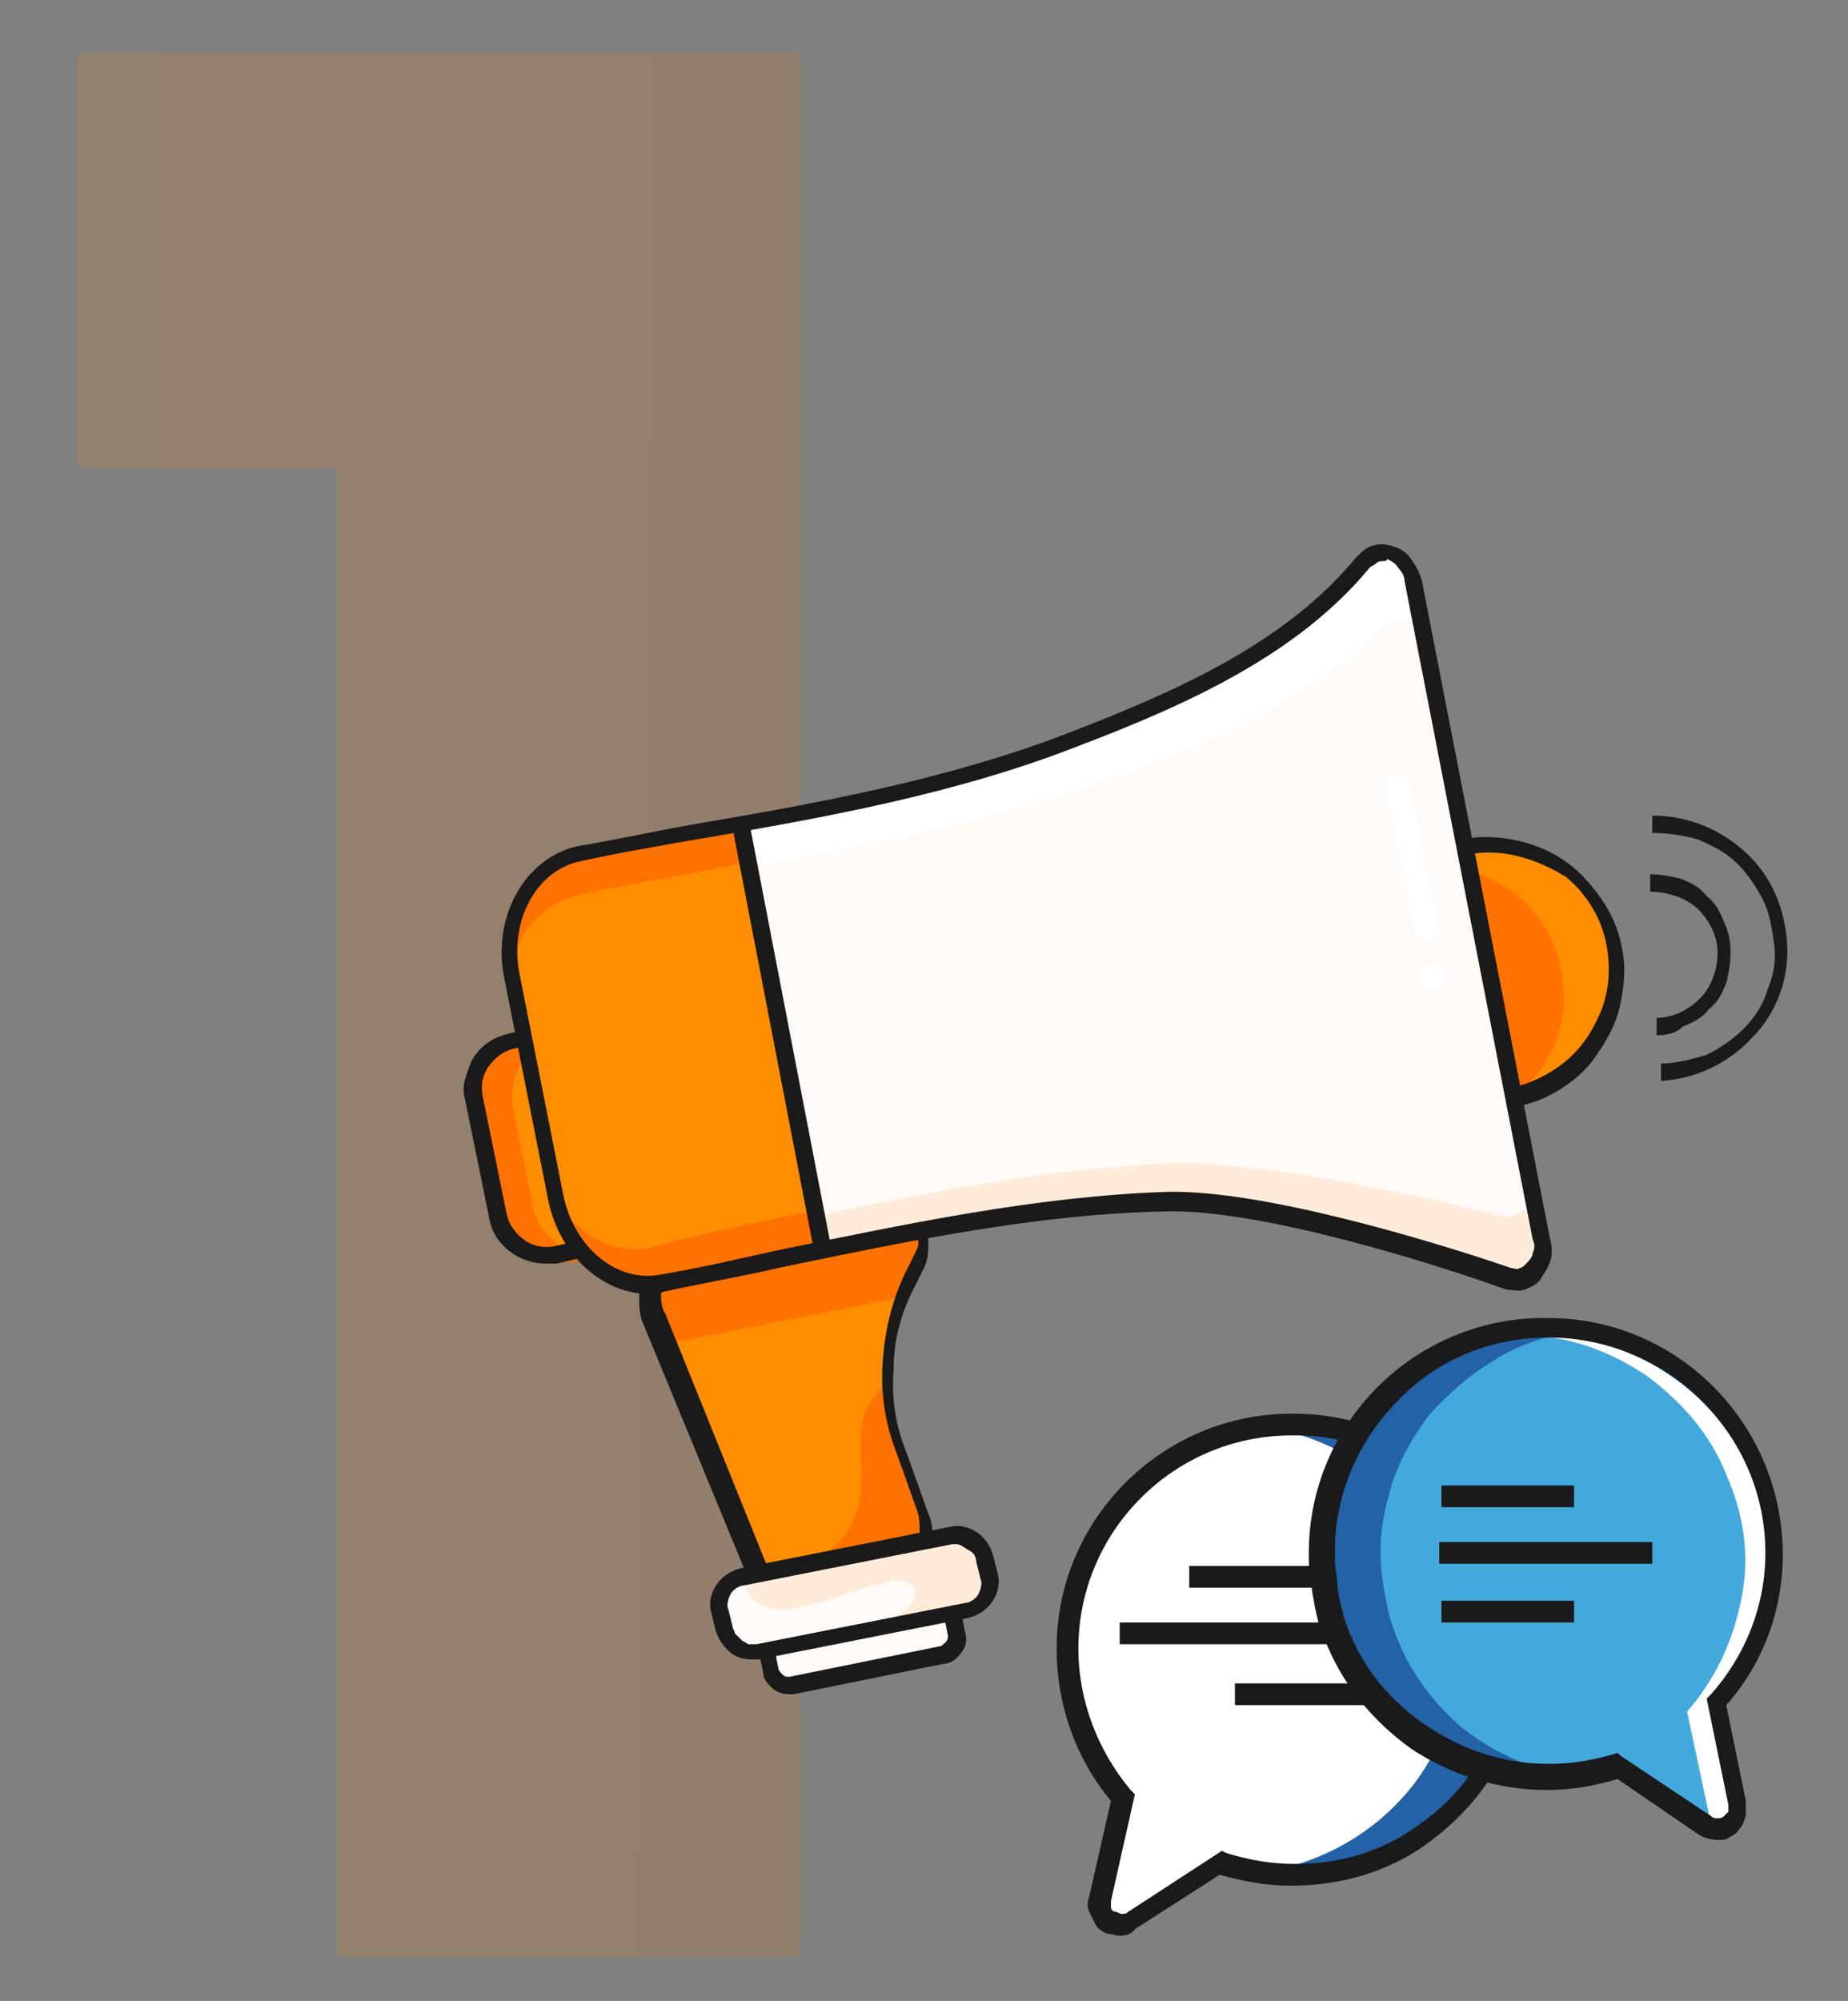 <?xml version="1.0" encoding="utf-8"?>
<!-- Generator: Adobe Illustrator 27.0.1, SVG Export Plug-In . SVG Version: 6.00 Build 0)  -->
<svg version="1.1" id="Calque_1" xmlns="http://www.w3.org/2000/svg" xmlns:xlink="http://www.w3.org/1999/xlink" x="0px" y="0px"
	 viewBox="0 0 85 92" style="enable-background:new 0 0 85 92;" xml:space="preserve">
<rect x="0" y="0" width="85" height="92" fill="#808080" stroke="none"/>
<style type="text/css">
	.st0{opacity:0.15;fill:url(#SVGID_1_);enable-background:new    ;}
	.st1{fill:#FFFAF5;}
	.st2{fill:#1A1A1A;}
	.st3{fill:#FF8D00;}
	.st4{fill:#FF7100;}
	.st5{fill:#FFEBD9;}
	.st6{fill:#FFFFFF;}
	.st7{fill:#2362A7;}
	.st8{fill:#43A9DD;}
</style>
<linearGradient id="SVGID_1_" gradientUnits="userSpaceOnUse" x1="-0.394" y1="52.038" x2="47.211" y2="51.612" gradientTransform="matrix(1 0 0 -1 0 98)">
	<stop  offset="0" style="stop-color:#FF8D00"/>
	<stop  offset="1" style="stop-color:#FF7100"/>
</linearGradient>
<path class="st0" d="M3.6,21.5V2.4h33.2V90H15.5V21.5H3.6z"/>
<path class="st1" d="M42.9,74L36,75.3c-0.5,0.1-0.8,0.5-0.7,1l0.1,0.5c0.1,0.5,0.5,0.8,1,0.7l6.9-1.4c0.5-0.1,0.8-0.5,0.7-1L44,74.6
	C43.9,74.2,43.4,73.9,42.9,74z"/>
<path class="st2" d="M36.3,77.9c-0.3,0-0.6-0.1-0.8-0.3c-0.2-0.2-0.4-0.4-0.4-0.7l-0.1-0.5c-0.1-0.3,0-0.7,0.2-0.9
	c0.2-0.3,0.5-0.5,0.8-0.5l6.9-1.4c0.3-0.1,0.7,0,0.9,0.2c0.3,0.2,0.5,0.5,0.5,0.8l0.1,0.5c0.1,0.3,0,0.7-0.2,0.9
	c-0.2,0.3-0.5,0.5-0.8,0.5l-6.9,1.4C36.4,77.9,36.3,77.9,36.3,77.9z M43.1,74.3C43.1,74.3,43.1,74.3,43.1,74.3l-7,1.4
	c-0.1,0-0.2,0.1-0.3,0.2c-0.1,0.1-0.1,0.2-0.1,0.3l0.1,0.5c0,0.1,0.1,0.2,0.2,0.3c0.1,0.1,0.2,0.1,0.3,0.1l6.9-1.4
	c0.1,0,0.2-0.1,0.3-0.2c0.1-0.1,0.1-0.2,0.1-0.3l-0.1-0.5c0-0.1-0.1-0.2-0.2-0.3C43.3,74.4,43.2,74.3,43.1,74.3L43.1,74.3z"/>
<path class="st3" d="M69.4,50.3c3.2-0.6,5.3-3.7,4.6-6.9c-0.6-3.2-3.7-5.3-6.9-4.6c-3.2,0.6-5.3,3.7-4.6,6.9
	C63.2,48.9,66.3,50.9,69.4,50.3z"/>
<path class="st4" d="M67.2,51.5c3.2-0.6,5.3-3.7,4.6-6.9c-0.6-3.2-3.7-5.3-6.9-4.6c-3.2,0.6-5.3,3.7-4.6,6.9
	C60.9,50,64,52.1,67.2,51.5z"/>
<path class="st3" d="M38,74.1l2.5-0.5c0.4-0.1,0.8-0.2,1.1-0.5c0.3-0.2,0.6-0.5,0.8-0.9c0.2-0.4,0.3-0.7,0.3-1.1
	c0-0.4,0-0.8-0.2-1.2l-1-2.8c-0.5-1.3-0.7-2.6-0.6-3.9c0.1-1.3,0.4-2.6,1-3.8l0.5-1c0.1-0.3,0.2-0.6,0.2-1c0-0.3-0.2-0.6-0.4-0.9
	c-0.2-0.3-0.5-0.5-0.8-0.6c-0.3-0.1-0.7-0.1-1-0.1l-8.2,1.6c-0.4,0.1-0.7,0.2-1.1,0.5c-0.3,0.2-0.6,0.5-0.8,0.9
	c-0.2,0.3-0.3,0.7-0.3,1.1c0,0.4,0,0.8,0.2,1.1l4.6,11.4c0.2,0.6,0.7,1.1,1.3,1.4C36.7,74.1,37.3,74.2,38,74.1z"/>
<path class="st4" d="M40.4,73.2l-2.5,0.5c-0.6,0.1-1.3,0-1.9-0.3c-0.6-0.3-1-0.8-1.3-1.4l0-0.1c0.6,0.2,1.3,0.2,2,0.1
	c0.7-0.2,1.3-0.5,1.8-1s0.8-1.1,1-1.8c0.3-1.4-0.2-3,0.3-4.3c0.2-0.5,0.6-0.9,1-1.3c0,1.1,0.2,2.2,0.6,3.2l1,2.8
	c0.1,0.4,0.2,0.8,0.2,1.2s-0.2,0.8-0.3,1.1c-0.2,0.4-0.5,0.7-0.8,0.9S40.8,73.2,40.4,73.2z"/>
<path class="st4" d="M41.7,59.6l-11.1,2.2c-0.2-1.4-1.1-2.6,0.4-2.9l10.9-2.1C43.2,56.4,42.1,58.4,41.7,59.6z"/>
<path class="st3" d="M25.1,47.4l-1.3,0.3c-1.2,0.2-2,1.4-1.8,2.7l1.1,5.4c0.2,1.2,1.4,2,2.7,1.8l1.3-0.3c1.2-0.2,2-1.4,1.8-2.7
	l-1.1-5.4C27.5,47.9,26.3,47.1,25.1,47.4z"/>
<path class="st4" d="M27.3,57.8c-0.2,0.1-0.3,0.1-0.5,0.1L26.5,58c-0.8,0.1-1.6,0-2.2-0.4c-0.6-0.4-1.1-1.1-1.2-1.9l-1.1-4.9
	c-0.3-1.6,1-2.6,2.6-2.9l0.3-0.1c0.2,0,0.3,0,0.5-0.1c-0.6,0.2-1.2,0.7-1.5,1.3c-0.3,0.6-0.4,1.3-0.3,2l0.9,4.4
	c0.1,0.7,0.5,1.3,1,1.7S26.6,57.8,27.3,57.8z"/>
<path class="st2" d="M37.3,74.2c-0.6,0-1.2-0.2-1.8-0.5c-0.5-0.4-0.9-0.9-1.2-1.4l-4.7-11.4c-0.2-0.4-0.2-0.9-0.2-1.3
	c0-0.4,0.1-0.9,0.4-1.3c0.2-0.4,0.5-0.7,0.9-1c0.4-0.3,0.8-0.4,1.2-0.5l8.2-1.6c0.4-0.1,0.8,0,1.2,0.1c0.4,0.1,0.7,0.4,1,0.7
	c0.2,0.3,0.4,0.7,0.4,1.1c0,0.4,0,0.8-0.2,1.2l-0.5,1c-0.6,1.2-0.9,2.4-0.9,3.7c-0.1,1.3,0.1,2.6,0.6,3.8l1,2.8
	c0.2,0.4,0.2,0.9,0.2,1.4c0,0.5-0.2,0.9-0.4,1.3c-0.2,0.4-0.5,0.8-0.9,1c-0.4,0.3-0.8,0.5-1.3,0.5L38,74.1
	C37.8,74.2,37.6,74.2,37.3,74.2z M40.7,55.8c-0.1,0-0.2,0-0.3,0l-8.2,1.6c-0.3,0.1-0.6,0.2-0.9,0.4c-0.3,0.2-0.5,0.4-0.6,0.7
	c-0.2,0.3-0.2,0.6-0.3,0.9c0,0.3,0,0.7,0.2,1l4.6,11.4c0.2,0.5,0.6,0.9,1.1,1.2c0.5,0.3,1,0.3,1.6,0.2l2.5-0.5
	c0.3-0.1,0.7-0.2,0.9-0.4c0.3-0.2,0.5-0.5,0.7-0.8c0.2-0.3,0.3-0.6,0.3-1c0-0.3,0-0.7-0.1-1l-1-2.8c-0.5-1.3-0.7-2.7-0.6-4.1
	c0.1-1.4,0.4-2.7,1-4l0.5-1c0.1-0.2,0.2-0.4,0.1-0.7c0-0.2-0.1-0.5-0.2-0.7c-0.1-0.2-0.3-0.4-0.5-0.5C41.1,55.9,40.9,55.8,40.7,55.8
	z"/>
<path class="st2" d="M25.1,58.1c-0.6,0-1.2-0.2-1.7-0.6c-0.5-0.4-0.8-0.9-0.9-1.5l-1.1-5.4c-0.1-0.3-0.1-0.7,0-1
	c0.1-0.3,0.2-0.7,0.4-1c0.2-0.3,0.4-0.5,0.7-0.7c0.3-0.2,0.6-0.3,1-0.4l1.3-0.3c0.3-0.1,0.7-0.1,1,0c0.3,0.1,0.7,0.2,1,0.4
	c0.3,0.2,0.5,0.4,0.7,0.7c0.2,0.3,0.3,0.6,0.4,1l1.1,5.4c0.1,0.3,0.1,0.7,0,1c-0.1,0.3-0.2,0.7-0.4,1c-0.2,0.3-0.4,0.5-0.7,0.7
	c-0.3,0.2-0.6,0.3-1,0.4l-1.3,0.3C25.5,58.1,25.3,58.1,25.1,58.1z M25.4,47.9c-0.1,0-0.2,0-0.4,0l-1.3,0.3c-0.5,0.1-0.9,0.4-1.2,0.8
	c-0.3,0.4-0.4,0.9-0.3,1.4l1.1,5.4c0.1,0.5,0.4,0.9,0.8,1.2c0.4,0.3,0.9,0.4,1.4,0.3l1.3-0.3c0.5-0.1,0.9-0.4,1.2-0.8
	c0.3-0.4,0.4-0.9,0.3-1.4l-1.1-5.4c-0.1-0.4-0.3-0.8-0.6-1.1C26.2,48.1,25.8,47.9,25.4,47.9z"/>
<path class="st2" d="M68.5,51c-1.2,0-2.4-0.3-3.4-1c-1-0.6-1.8-1.5-2.3-2.6c-0.5-1.1-0.7-2.3-0.6-3.4c0.1-1.2,0.6-2.3,1.4-3.2
	c0.8-0.9,1.8-1.6,2.9-2c1.1-0.4,2.3-0.4,3.5-0.1c1.2,0.3,2.2,0.9,3,1.8c0.8,0.9,1.4,1.9,1.6,3.1c0.2,0.9,0.1,1.8-0.1,2.7
	c-0.2,0.9-0.7,1.7-1.2,2.4S72,50,71.2,50.4C70.4,50.8,69.4,51,68.5,51z M68.5,39.2c-1.1,0-2.2,0.3-3.2,1c-0.9,0.6-1.6,1.6-2,2.6
	c-0.4,1.1-0.4,2.2-0.1,3.3c0.3,1.1,0.9,2.1,1.8,2.8c0.9,0.7,1.9,1.1,3.1,1.2c1.1,0.1,2.2-0.2,3.2-0.8c1-0.6,1.7-1.4,2.2-2.5
	c0.5-1,0.6-2.2,0.4-3.3c-0.2-1.2-0.9-2.4-1.9-3.2C71,39.7,69.8,39.2,68.5,39.2z"/>
<path class="st2" d="M76.2,47.6l0-0.8c0.8,0,1.5-0.4,2-0.9s0.8-1.3,0.8-2.1c0-0.8-0.4-1.5-0.9-2S76.7,41,75.9,41l0-0.8
	c0.5,0,1,0.1,1.4,0.2c0.5,0.2,0.9,0.4,1.2,0.8c0.4,0.3,0.6,0.7,0.8,1.2c0.2,0.4,0.3,0.9,0.3,1.4c0,0.5-0.1,1-0.2,1.4
	c-0.2,0.5-0.4,0.9-0.8,1.2c-0.3,0.4-0.7,0.6-1.2,0.8C77.1,47.5,76.7,47.6,76.2,47.6z"/>
<path class="st2" d="M76.4,49.7l0-0.8c0.7,0,1.4-0.2,2.1-0.4c0.6-0.3,1.2-0.7,1.7-1.2c0.5-0.5,0.9-1.1,1.1-1.8
	c0.3-0.7,0.4-1.4,0.3-2.1s-0.2-1.4-0.5-2c-0.3-0.6-0.7-1.2-1.2-1.7s-1.1-0.8-1.8-1.1c-0.7-0.2-1.4-0.3-2.1-0.3l0-0.8
	c1.6,0,3.1,0.6,4.3,1.7c1.2,1.1,1.8,2.6,1.9,4.2c0.1,1.6-0.5,3.2-1.6,4.3C79.5,48.9,78,49.6,76.4,49.7z"/>
<path class="st1" d="M71,56.5c0.2,1.1-0.6,2-1.6,1.7c-3.7-1.2-11.4-3.4-15.6-3.3c-7.9,0.2-15.5,2.2-23.2,3.7c-2.2,0.4-4.5-1.4-5-4
	l-1-5l-1-5c-0.5-2.6,0.9-5.1,3.1-5.6c7.7-1.5,15.5-2.5,22.9-5.3c4.5-1.7,9.8-4,13.2-8c0.7-0.9,2-0.4,2.2,0.8L71,56.5z"/>
<path class="st5" d="M70.5,54.4l0.3,1.7c0.2,0.9-0.4,2.8-1.3,2.6C65.9,57.8,58,55,53.8,55.2c-7.9,0.4-15.5,2.4-23.2,3.9
	c-1.1,0.2-2.2,0-3.1-0.6c-0.9-0.6-1.5-1.6-1.7-2.6l-0.3-1.7c0.2,1.1,0.8,2,1.7,2.6c0.9,0.6,2,0.8,3.1,0.6c7.7-1.5,15.3-3.5,23.2-3.9
	c4.2-0.2,11.9,1.5,15.5,2.4c0.2,0.1,0.4,0.1,0.6,0c0.2-0.1,0.4-0.2,0.6-0.3c0.2-0.2,0.3-0.3,0.3-0.5S70.6,54.7,70.5,54.4z"/>
<path class="st6" d="M65.4,27.8l0.3,1.7c0-0.2-0.2-0.4-0.3-0.6s-0.4-0.3-0.6-0.4c-0.2-0.1-0.5-0.1-0.7,0c-0.2,0.1-0.4,0.2-0.6,0.4
	c-3.5,3.6-8.8,5.7-13.4,7.2c-7.4,2.6-15.2,3.6-22.9,5.1c-1.1,0.2-2,0.8-2.6,1.8c-0.6,0.9-0.8,2-0.6,3.1l-0.3-1.7
	c-0.2-1.1,0-2.2,0.6-3.1c0.6-0.9,1.6-1.5,2.6-1.8c7.7-1.5,15.5-2.5,22.9-5.2c4.5-1.6,10.1-5,13.6-8.6C64.2,25.1,65.2,26.8,65.4,27.8
	z"/>
<path class="st6" d="M64.5,35.6l-0.6,0.1c-0.1,0-0.2,0.2-0.2,0.3l1.4,7c0,0.1,0.2,0.2,0.3,0.2l0.6-0.1c0.1,0,0.2-0.2,0.2-0.3l-1.4-7
	C64.8,35.7,64.6,35.6,64.5,35.6z"/>
<path class="st6" d="M66.1,44.3l-0.6,0.1c-0.1,0-0.2,0.2-0.2,0.3l0.1,0.6c0,0.1,0.2,0.2,0.3,0.2l0.6-0.1c0.1,0,0.2-0.2,0.2-0.3
	l-0.1-0.6C66.3,44.4,66.2,44.3,66.1,44.3z"/>
<path class="st3" d="M27.9,38.9c-0.3,0.1-0.7,0.1-1,0.2c-2,0.4-3.3,2.5-3.2,4.9l0,0.2l0.5,2.7l0.6,3.1l0.6,3.1l0.6,2.9H26
	c0.7,1.9,2.2,3.2,3.9,3.3c0.3,0,0.6,0,0.9,0c0.3-0.1,0.7-0.1,1-0.2c2-0.4,4-0.8,6-1.3l-3.9-19.9C31.9,38.2,29.9,38.6,27.9,38.9z"/>
<path class="st4" d="M33.8,38l0.3,1.7c-2.4,0.5-4.9,0.9-7.3,1.4c-0.8,0.2-1.5,0.5-2.1,1.1c-0.6,0.6-1,1.3-1.1,2.1l-0.1-0.6l0-0.2
	c0-1,0.3-1.9,0.9-2.7c0.6-0.8,1.4-1.3,2.4-1.5h0l1-0.2l1.3-0.2l1.3-0.2l1.8-0.3C32.8,38.2,33.3,38.1,33.8,38z"/>
<path class="st4" d="M37.3,55.7l0.3,1.7c-2.1,0.4-4.2,0.9-6.3,1.3l-0.7,0.1c-0.3,0-0.6,0.1-0.8,0.1c-0.1,0-0.2,0-0.4,0
	c-0.7-0.1-1.5-0.4-2-0.8c-0.6-0.5-1.1-1.1-1.3-1.8h-0.1v0c0.1,0,0.2-0.1,0.4-0.1c0.4,0.4,1,0.8,1.5,1c0.6,0.2,1.2,0.3,1.8,0.2
	c0.1,0,0.2,0,0.4-0.1C32.4,56.7,34.8,56.2,37.3,55.7z"/>
<path class="st2" d="M29.9,59.5c-2.2,0-4.2-1.8-4.7-4.4l-2-10.1c-0.6-2.9,1-5.6,3.4-6.1c1.8-0.3,3.6-0.7,5.3-1
	c5.9-1,11.9-2.1,17.5-4.3c4.9-1.9,9.8-4.1,13-8c0.2-0.2,0.4-0.4,0.7-0.5c0.3-0.1,0.6-0.1,0.9,0c0.4,0.1,0.7,0.3,0.9,0.6
	c0.2,0.3,0.4,0.6,0.5,1l5.9,30.3c0.1,0.3,0.1,0.7,0,1c-0.1,0.3-0.3,0.6-0.5,0.9c-0.2,0.2-0.4,0.3-0.7,0.4c-0.3,0.1-0.5,0-0.8,0
	C66,58.1,58,55.6,53.7,55.7c-6,0.1-12.1,1.4-17.9,2.6c-1.7,0.4-3.5,0.7-5.3,1.1C30.3,59.5,30.1,59.5,29.9,59.5z M63.6,25.8
	c-0.1,0-0.2,0-0.3,0.1c-0.1,0.1-0.2,0.1-0.3,0.2c-3.3,4-8.4,6.3-13.4,8.2C44,36.5,37.9,37.6,32,38.6c-1.7,0.3-3.5,0.6-5.3,1
	c-2,0.4-3.3,2.7-2.8,5.2l2,10.1c0.5,2.5,2.5,4.1,4.5,3.7c1.8-0.3,3.5-0.7,5.3-1.1c5.9-1.2,11.9-2.5,18-2.7
	c4.2-0.1,11.7,2.1,15.8,3.5c0.1,0,0.3,0.1,0.4,0c0.1,0,0.2-0.1,0.3-0.2c0.1-0.1,0.3-0.3,0.3-0.5c0.1-0.2,0.1-0.4,0-0.6l-5.9-30.3
	c0-0.2-0.1-0.4-0.3-0.6c-0.1-0.2-0.3-0.3-0.5-0.4C63.8,25.8,63.7,25.8,63.6,25.8z"/>
<path class="st2" d="M33.7,38.1l0.8-0.1l3.7,19.2l-0.8,0.1L33.7,38.1z"/>
<path class="st1" d="M43.8,70.6l-9.6,1.9c-0.7,0.1-1.2,0.8-1,1.6l0.2,0.8c0.1,0.7,0.8,1.2,1.6,1l9.6-1.9c0.7-0.1,1.2-0.8,1-1.6
	l-0.2-0.8C45.2,71,44.5,70.5,43.8,70.6z"/>
<path class="st5" d="M45.3,72.3c0.1,0.4,0,0.9-0.3,1.3c-0.3,0.4-0.6,0.6-1.1,0.7l-4.1,0.8c0.1-0.1,0.3-0.1,0.4-0.2
	c0.5-0.3,2.3-1.1,1.8-1.9c-0.2-0.3-0.6-0.4-1-0.3c-1.6,0.3-3,1-4.6,1.3C35.8,74,35,74,34.6,73.5c-0.2-0.2-0.3-0.5-0.3-0.8
	c0.1,0,0.1,0,0.2-0.1l8.8-1.7c0.4-0.1,0.9,0,1.3,0.3C44.9,71.4,45.2,71.8,45.3,72.3z"/>
<path class="st2" d="M34.6,76.3c-0.4,0-0.8-0.1-1.1-0.4c-0.3-0.3-0.5-0.6-0.6-1l-0.2-0.8c-0.1-0.4,0-0.9,0.3-1.3
	c0.3-0.4,0.7-0.6,1.1-0.7l9.6-1.9c0.4-0.1,0.9,0,1.3,0.3c0.4,0.3,0.6,0.7,0.7,1.1l0.2,0.8c0.1,0.4,0,0.9-0.3,1.3
	c-0.3,0.4-0.7,0.6-1.1,0.7l-9.6,1.9C34.8,76.3,34.7,76.3,34.6,76.3z M44,71c-0.1,0-0.1,0-0.2,0l-9.6,1.9c-0.2,0-0.5,0.2-0.6,0.4
	c-0.1,0.2-0.2,0.5-0.1,0.7l0.2,0.8c0,0.1,0.1,0.2,0.1,0.3c0.1,0.1,0.2,0.2,0.3,0.3c0.1,0.1,0.2,0.1,0.3,0.2c0.1,0,0.2,0,0.4,0
	l9.6-1.9c0.2,0,0.5-0.2,0.6-0.4c0.1-0.2,0.2-0.5,0.1-0.7l-0.2-0.8c0-0.2-0.1-0.4-0.3-0.5S44.2,71,44,71L44,71z"/>
<path class="st6" d="M70,75.9c0,0.4,0,0.9-0.1,1.3c-0.1,0.6-0.2,1.3-0.4,1.9l0,0c-0.7,2.1-2,3.9-3.8,5.1s-3.9,2-6.1,2h-0.1h0
	c-1.1,0-2.2-0.2-3.2-0.5l-4,2.7c-0.2,0.1-0.4,0.2-0.5,0.2c-0.2,0-0.4-0.1-0.5-0.2c-0.2-0.1-0.3-0.3-0.4-0.4c-0.1-0.2-0.1-0.4,0-0.6
	l1-4.6c-1.3-1.5-2.2-3.3-2.5-5.3c-0.3-2,0-4,0.8-5.8c0.8-1.8,2.1-3.3,3.8-4.4c1.7-1.1,3.6-1.6,5.6-1.6h0h0.1c1.4,0,2.7,0.3,4,0.8
	c1.3,0.5,2.4,1.3,3.4,2.2c1,1,1.7,2.1,2.2,3.4C69.8,73.2,70,74.5,70,75.9z"/>
<path class="st7" d="M59.3,65.5c-0.4,0-0.9,0-1.3,0.1c2.5,0.3,4.8,1.5,6.5,3.4c1.7,1.9,2.6,4.3,2.6,6.8c0,0.4,0,0.9-0.1,1.3
	c-0.1,0.6-0.2,1.3-0.4,1.9l0,0c-0.6,1.9-1.7,3.5-3.3,4.8c-1.5,1.2-3.3,2-5.3,2.3c2.4,0.3,4.8-0.2,6.8-1.5c2-1.3,3.5-3.2,4.3-5.5l0,0
	c0.2-0.6,0.3-1.3,0.4-1.9c0.2-1.5,0.1-2.9-0.4-4.3C68.7,71.4,68,70.1,67,69c-1-1.1-2.2-2-3.5-2.6C62.2,65.8,60.7,65.5,59.3,65.5z"/>
<path class="st2" d="M51.5,89c-0.2,0-0.4-0.1-0.6-0.1c-0.2-0.1-0.4-0.2-0.5-0.4c-0.1-0.2-0.2-0.4-0.3-0.6c-0.1-0.2-0.1-0.4,0-0.7
	l1-4.4c-1.6-1.9-2.5-4.4-2.5-7c0-6,4.9-10.8,10.8-10.8h0.1c6,0,10.8,4.9,10.8,10.8c0,0.5,0,0.9-0.1,1.4c-0.1,0.7-0.2,1.3-0.4,2
	l-0.1,0.5l-0.1,0c-0.8,2.1-2.2,3.8-4,5.1c-1.8,1.3-4,1.9-6.2,1.9h-0.1h0c-1.1,0-2.1-0.2-3.2-0.5l-3.9,2.5C52.1,88.9,51.8,89,51.5,89
	z M59.4,66c-5.4,0-9.8,4.4-9.8,9.8c0,2.4,0.9,4.7,2.4,6.5l0.2,0.2l-1.1,4.9c0,0.1,0,0.2,0,0.3c0,0.1,0.1,0.2,0.2,0.2
	s0.2,0.1,0.3,0.1c0.1,0,0.2,0,0.3-0.1l4.3-2.8l0.2,0.1c1,0.3,2,0.5,3.1,0.5h0.1h0c2.1,0,4.1-0.6,5.8-1.9c1.7-1.2,2.9-2.9,3.6-4.9
	l0.1-0.4l0,0c0.1-0.4,0.2-0.9,0.2-1.4v0c0.1-0.4,0.1-0.8,0.1-1.3c0-5.4-4.4-9.8-9.8-9.8L59.4,66C59.4,66,59.4,66,59.4,66z"/>
<path class="st8" d="M60.5,71.4c0,0.4,0,0.9,0.1,1.3c0.1,0.6,0.2,1.3,0.4,1.9l0,0c0.7,2.1,2,3.9,3.7,5.2c1.8,1.3,3.9,2,6.1,2h0.1h0
	c1.1,0,2.2-0.2,3.3-0.5l4,2.7c0.2,0.1,0.3,0.2,0.5,0.2c0.2,0,0.4-0.1,0.5-0.2c0.2-0.1,0.3-0.3,0.4-0.4c0.1-0.2,0.1-0.4,0-0.6l-1-4.7
	c1.3-1.5,2.2-3.3,2.5-5.3c0.3-2,0-4-0.8-5.8c-0.8-1.8-2.1-3.4-3.8-4.4c-1.7-1.1-3.6-1.7-5.6-1.7h0h-0.1c-2.7,0-5.4,1.1-7.3,3
	C61.6,66,60.5,68.6,60.5,71.4z"/>
<path class="st6" d="M79.8,83.4c0,0.2,0,0.4,0,0.6c-0.1,0.2-0.2,0.3-0.4,0.4c-0.2,0.1-0.3,0.2-0.5,0.2c-0.2,0-0.4-0.1-0.5-0.2
	l-0.1-0.1c0.1-0.1,0.2-0.3,0.3-0.4c0.1-0.2,0.1-0.3,0-0.5l-1-4.7c1.3-1.5,2.1-3.2,2.5-5.2s0.1-3.9-0.7-5.7c-0.7-1.8-2-3.3-3.6-4.5
	c-1.6-1.1-3.4-1.8-5.4-1.9c0.2,0,0.4,0,0.6,0H71h0c2,0,3.9,0.6,5.6,1.7c1.7,1.1,3,2.6,3.8,4.4c0.8,1.8,1.1,3.8,0.8,5.8
	c-0.3,2-1.2,3.8-2.5,5.3L79.8,83.4z"/>
<path class="st7" d="M71.3,61.1c0.4,0,0.8,0,1.3,0.1c-1.4,0.2-2.7,0.6-3.8,1.3c-1.2,0.7-2.2,1.6-3.1,2.6c-0.8,1.1-1.5,2.3-1.8,3.6
	c-0.4,1.3-0.5,2.7-0.3,4c0.1,0.6,0.2,1.3,0.4,1.9l0,0c0.6,1.9,1.7,3.5,3.2,4.8c1.5,1.2,3.3,2,5.3,2.3c-2.4,0.3-4.8-0.3-6.8-1.6
	s-3.5-3.2-4.3-5.5l0,0c-0.2-0.6-0.3-1.3-0.4-1.9c-0.2-1.5-0.1-2.9,0.4-4.3c0.4-1.4,1.2-2.7,2.1-3.8c1-1.1,2.2-2,3.5-2.6
	C68.4,61.4,69.9,61.1,71.3,61.1z"/>
<path class="st2" d="M79,84.6c-0.3,0-0.6-0.1-0.8-0.2l-3.8-2.6c-1,0.3-2.1,0.5-3.2,0.5h0h0c0,0,0,0-0.1,0c-2.2,0-4.4-0.7-6.2-1.9
	c-1.8-1.3-3.2-3-4-5.1l-0.1,0l-0.1-0.5c-0.2-0.7-0.3-1.3-0.4-2c-0.1-0.5-0.1-0.9-0.1-1.4c0-6,4.9-10.8,10.8-10.8h0.2
	c6,0,10.8,4.9,10.8,10.9c0,2.5-0.9,5-2.6,6.9l0.9,4.4c0,0.2,0,0.4,0,0.7c-0.1,0.2-0.1,0.4-0.3,0.6c-0.1,0.2-0.3,0.3-0.5,0.4
	C79.4,84.6,79.2,84.6,79,84.6L79,84.6z M74.5,80.7l4.2,2.8c0.1,0.1,0.2,0.1,0.3,0.1c0.1,0,0.2,0,0.3-0.1c0.1-0.1,0.1-0.1,0.2-0.2
	c0-0.1,0-0.2,0-0.3l-1-4.9l0.2-0.2c1.6-1.8,2.5-4.1,2.5-6.5c0-5.4-4.4-9.8-9.8-9.9h-0.2c-2.6,0-5.1,1-6.9,2.9
	c-1.8,1.8-2.9,4.3-2.9,6.9c0,0.4,0,0.8,0.1,1.3v0c0,0.5,0.1,0.9,0.2,1.3l0,0l0.1,0.4c0.6,2,1.9,3.7,3.6,4.9c1.7,1.2,3.7,1.9,5.8,1.9
	h0h0.1h0c1.1,0,2.1-0.2,3.1-0.5L74.5,80.7z"/>
<path class="st2" d="M54.7,72h6.1v1h-6.1V72z"/>
<path class="st2" d="M56.8,77.4h6.1v1h-6.1V77.4z"/>
<path class="st2" d="M51.5,74.6h9.8v1h-9.8V74.6z"/>
<path class="st2" d="M66.3,68.3h6.1v1h-6.1V68.3z"/>
<path class="st2" d="M66.3,73.6h6.1v1h-6.1V73.6z"/>
<path class="st2" d="M66.3,70.9H76v1h-9.8V70.9z"/>
</svg>
